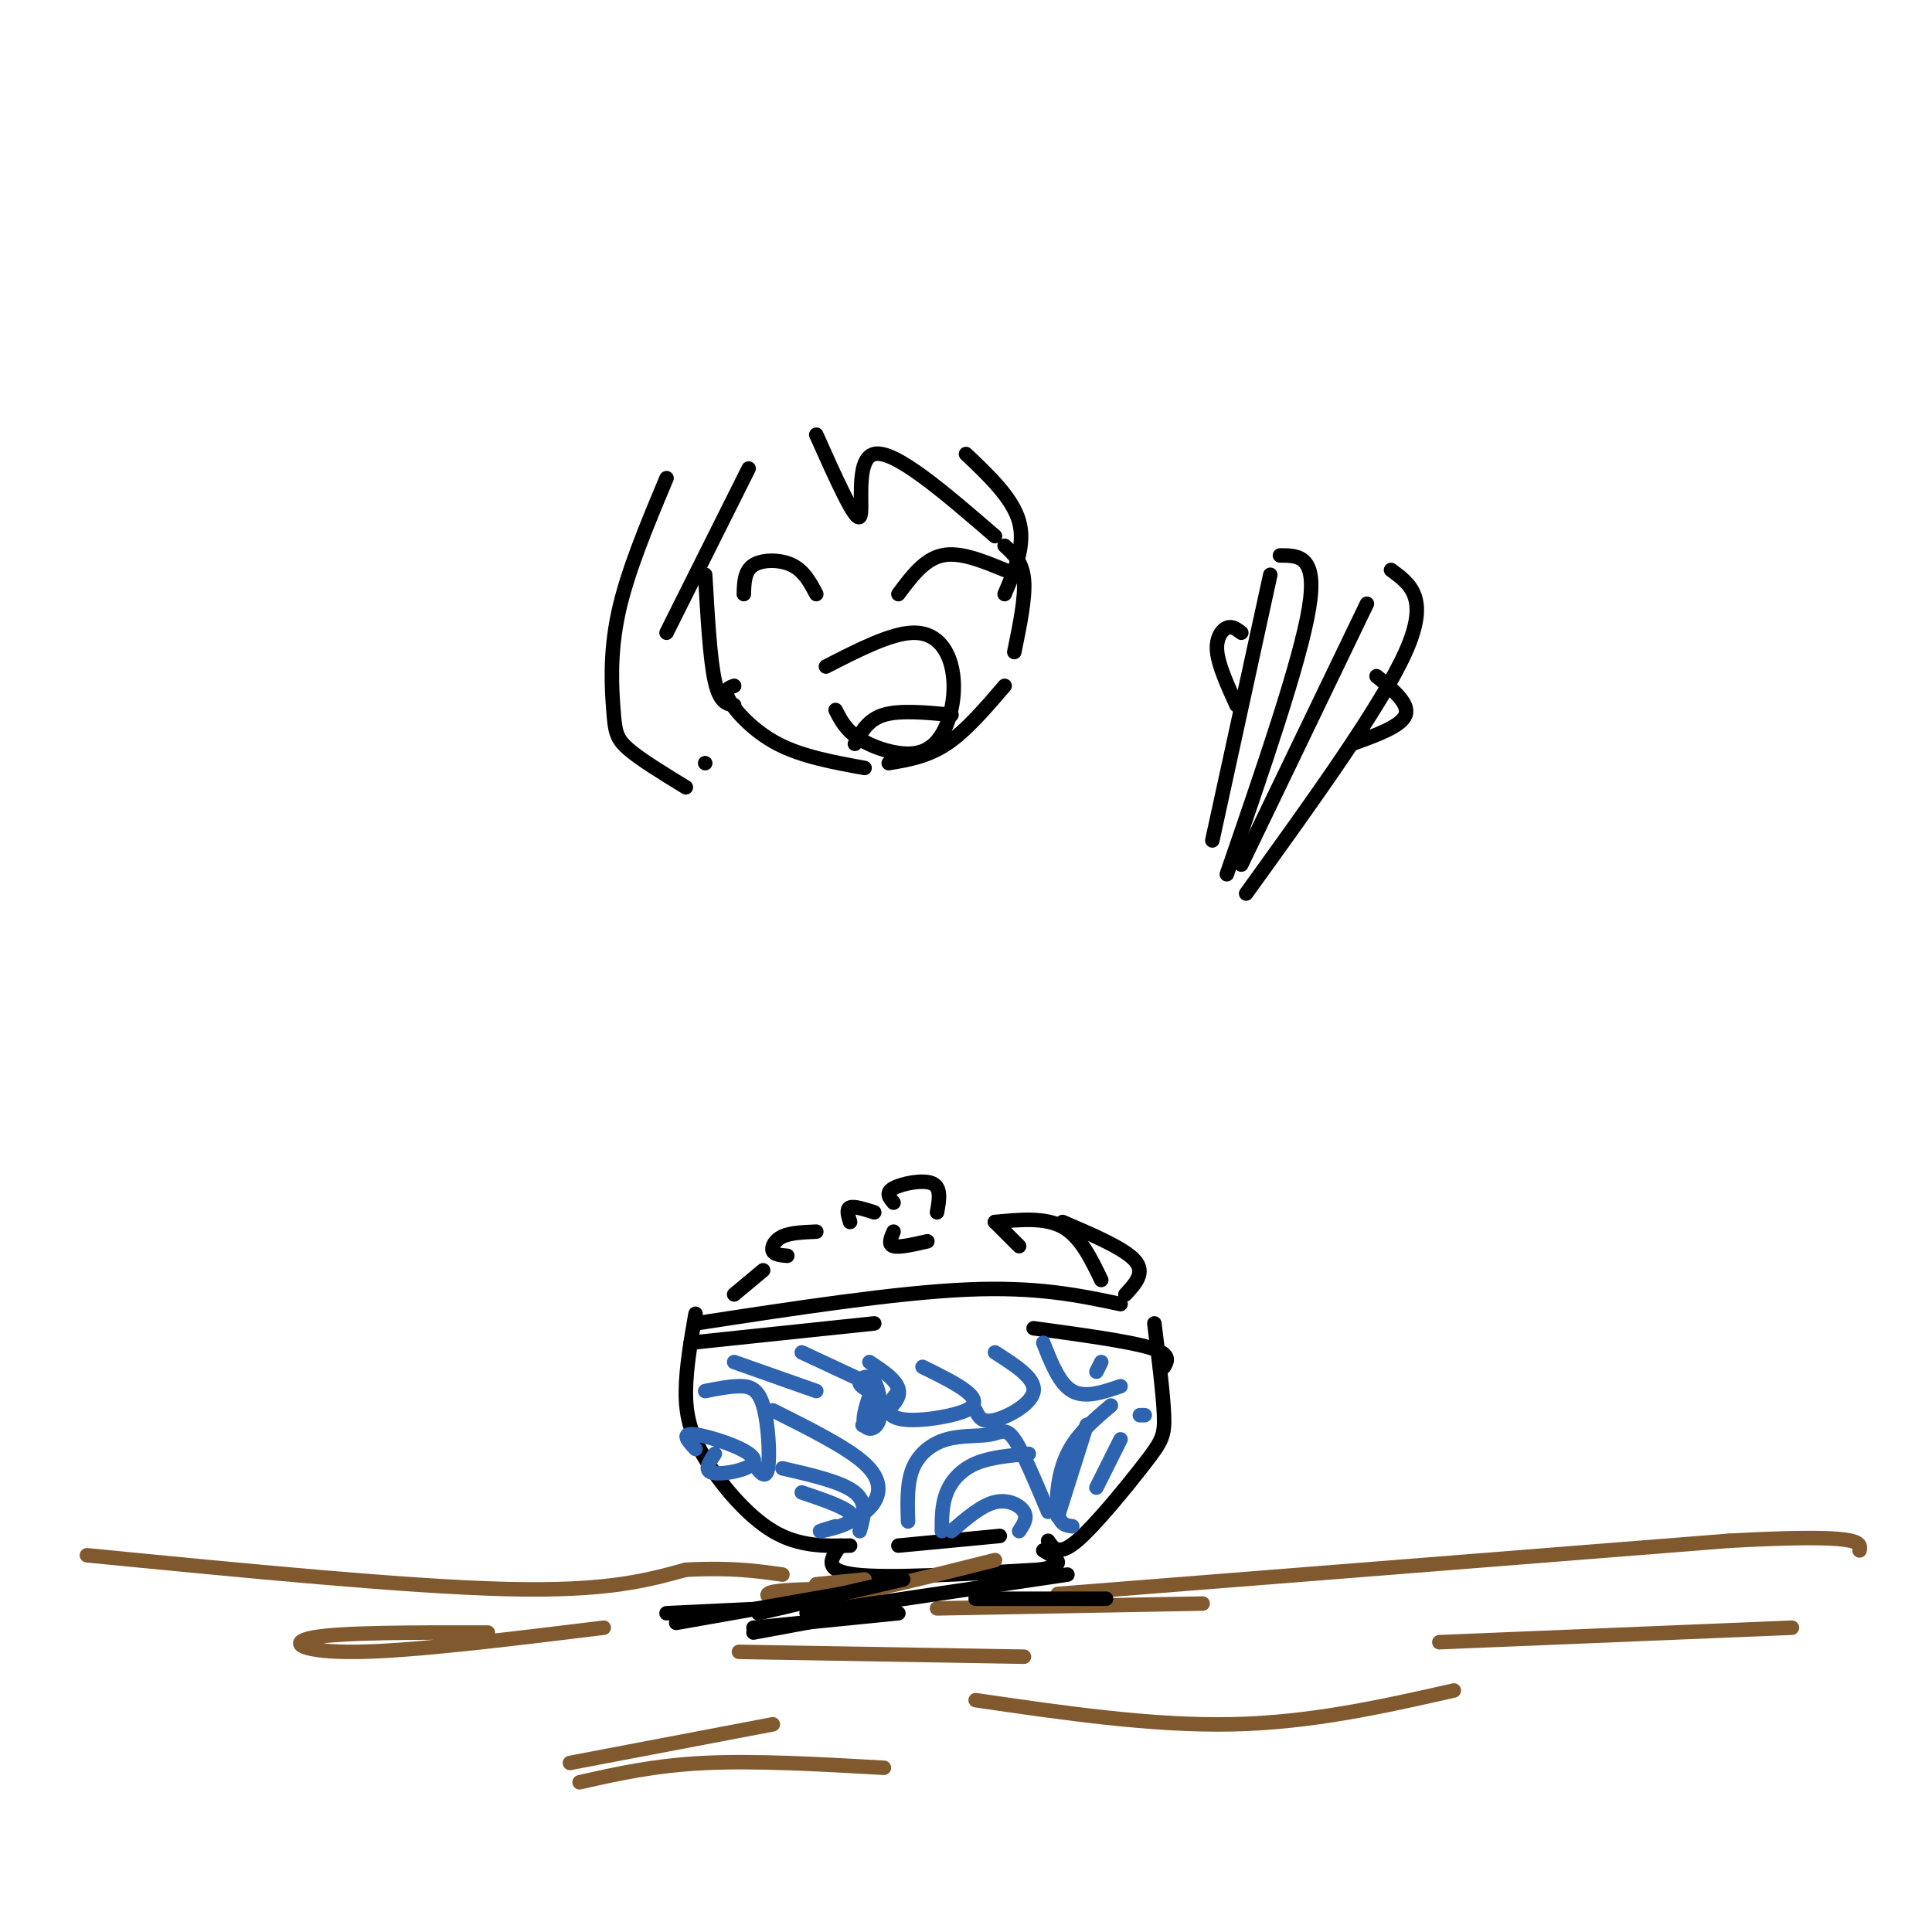 <svg viewBox='0 0 400 400' version='1.1' xmlns='http://www.w3.org/2000/svg' xmlns:xlink='http://www.w3.org/1999/xlink'><g fill='none' stroke='rgb(0,0,0)' stroke-width='3' stroke-linecap='round' stroke-linejoin='round'><path d='M144,274c20.667,-3.167 41.333,-6.333 56,-7c14.667,-0.667 23.333,1.167 32,3'/><path d='M239,274c0.917,7.375 1.833,14.750 2,19c0.167,4.250 -0.417,5.375 -4,10c-3.583,4.625 -10.167,12.750 -14,16c-3.833,3.250 -4.917,1.625 -6,0'/><path d='M144,272c-0.976,5.607 -1.952,11.214 -2,16c-0.048,4.786 0.833,8.750 4,14c3.167,5.250 8.619,11.786 14,15c5.381,3.214 10.690,3.107 16,3'/><path d='M174,320c-1.917,2.583 -3.833,5.167 3,6c6.833,0.833 22.417,-0.083 38,-1'/><path d='M215,325c6.500,-0.833 3.750,-2.417 1,-4'/><path d='M186,320c0.000,0.000 21.000,-2.000 21,-2'/><path d='M152,268c0.000,0.000 6.000,-5.000 6,-5'/><path d='M163,260c-1.333,-0.111 -2.667,-0.222 -3,-1c-0.333,-0.778 0.333,-2.222 2,-3c1.667,-0.778 4.333,-0.889 7,-1'/><path d='M176,253c-0.417,-1.333 -0.833,-2.667 0,-3c0.833,-0.333 2.917,0.333 5,1'/><path d='M185,249c-0.867,-1.022 -1.733,-2.044 0,-3c1.733,-0.956 6.067,-1.844 8,-1c1.933,0.844 1.467,3.422 1,6'/><path d='M185,255c-0.583,1.333 -1.167,2.667 0,3c1.167,0.333 4.083,-0.333 7,-1'/><path d='M206,253c0.000,0.000 5.000,5.000 5,5'/><path d='M206,253c5.167,-0.500 10.333,-1.000 14,1c3.667,2.000 5.833,6.500 8,11'/><path d='M220,253c6.417,2.750 12.833,5.500 15,8c2.167,2.500 0.083,4.750 -2,7'/><path d='M143,278c0.000,0.000 38.000,-4.000 38,-4'/><path d='M214,275c9.750,1.333 19.500,2.667 24,4c4.500,1.333 3.750,2.667 3,4'/></g>
<g fill='none' stroke='rgb(45,99,175)' stroke-width='3' stroke-linecap='round' stroke-linejoin='round'><path d='M146,288c2.440,-0.482 4.881,-0.964 7,-1c2.119,-0.036 3.917,0.375 5,4c1.083,3.625 1.452,10.464 1,13c-0.452,2.536 -1.726,0.768 -3,-1'/><path d='M180,289c-0.766,2.410 -1.531,4.820 -1,6c0.531,1.180 2.359,1.131 3,-1c0.641,-2.131 0.096,-6.343 -1,-8c-1.096,-1.657 -2.742,-0.759 -3,0c-0.258,0.759 0.871,1.380 2,2'/><path d='M188,315c-0.126,-3.984 -0.252,-7.968 1,-11c1.252,-3.032 3.882,-5.112 7,-6c3.118,-0.888 6.724,-0.585 9,-1c2.276,-0.415 3.222,-1.547 5,1c1.778,2.547 4.389,8.774 7,15'/><path d='M227,308c0.000,0.000 5.000,-10.000 5,-10'/><path d='M236,293c0.000,0.000 1.000,0.000 1,0'/><path d='M228,282c0.000,0.000 -1.000,2.000 -1,2'/><path d='M216,278c1.667,4.250 3.333,8.500 6,10c2.667,1.500 6.333,0.250 10,-1'/><path d='M180,282c3.378,2.222 6.756,4.444 6,7c-0.756,2.556 -5.644,5.444 -7,6c-1.356,0.556 0.822,-1.222 3,-3'/><path d='M191,283c3.514,1.730 7.027,3.461 9,5c1.973,1.539 2.405,2.887 0,4c-2.405,1.113 -7.648,1.992 -11,2c-3.352,0.008 -4.815,-0.855 -5,-2c-0.185,-1.145 0.907,-2.573 2,-4'/><path d='M206,280c4.178,2.667 8.356,5.333 8,8c-0.356,2.667 -5.244,5.333 -8,6c-2.756,0.667 -3.378,-0.667 -4,-2'/><path d='M213,301c-4.000,0.356 -8.000,0.711 -11,2c-3.000,1.289 -5.000,3.511 -6,6c-1.000,2.489 -1.000,5.244 -1,8'/><path d='M197,317c3.111,-2.667 6.222,-5.333 9,-6c2.778,-0.667 5.222,0.667 6,2c0.778,1.333 -0.111,2.667 -1,4'/><path d='M160,292c7.689,3.844 15.378,7.689 19,11c3.622,3.311 3.178,6.089 2,8c-1.178,1.911 -3.089,2.956 -5,4'/><path d='M162,304c6.167,1.417 12.333,2.833 15,5c2.667,2.167 1.833,5.083 1,8'/><path d='M166,309c2.958,0.994 5.917,1.988 8,3c2.083,1.012 3.292,2.042 2,3c-1.292,0.958 -5.083,1.845 -6,2c-0.917,0.155 1.042,-0.423 3,-1'/><path d='M230,291c-3.511,2.956 -7.022,5.911 -9,10c-1.978,4.089 -2.422,9.311 -2,12c0.422,2.689 1.711,2.844 3,3'/><path d='M225,295c0.000,0.000 -6.000,19.000 -6,19'/><path d='M144,300c-1.595,-1.720 -3.190,-3.440 0,-3c3.190,0.440 11.167,3.042 12,5c0.833,1.958 -5.476,3.274 -8,3c-2.524,-0.274 -1.262,-2.137 0,-4'/><path d='M152,282c0.000,0.000 17.000,6.000 17,6'/><path d='M166,280c0.000,0.000 15.000,7.000 15,7'/></g>
<g fill='none' stroke='rgb(129,89,47)' stroke-width='3' stroke-linecap='round' stroke-linejoin='round'><path d='M18,322c33.167,3.250 66.333,6.500 87,7c20.667,0.500 28.833,-1.750 37,-4'/><path d='M142,325c9.500,-0.500 14.750,0.250 20,1'/><path d='M219,330c0.000,0.000 139.000,-11.000 139,-11'/><path d='M358,319c27.667,-1.500 27.333,0.250 27,2'/><path d='M169,328c0.000,0.000 10.000,-1.000 10,-1'/><path d='M169,329c-4.644,0.133 -9.289,0.267 -10,1c-0.711,0.733 2.511,2.067 11,1c8.489,-1.067 22.244,-4.533 36,-8'/><path d='M194,333c0.000,0.000 55.000,-1.000 55,-1'/><path d='M101,338c-15.067,-0.022 -30.133,-0.044 -36,1c-5.867,1.044 -2.533,3.156 9,3c11.533,-0.156 31.267,-2.578 51,-5'/><path d='M153,342c0.000,0.000 59.000,1.000 59,1'/><path d='M202,352c18.250,2.667 36.500,5.333 53,5c16.500,-0.333 31.250,-3.667 46,-7'/><path d='M298,340c0.000,0.000 73.000,-3.000 73,-3'/><path d='M118,365c0.000,0.000 42.000,-8.000 42,-8'/><path d='M120,369c7.750,-1.750 15.500,-3.500 26,-4c10.500,-0.500 23.750,0.250 37,1'/></g>
<g fill='none' stroke='rgb(0,0,0)' stroke-width='3' stroke-linecap='round' stroke-linejoin='round'><path d='M157,334c0.000,0.000 30.000,-7.000 30,-7'/><path d='M167,334c0.000,0.000 54.000,-8.000 54,-8'/><path d='M202,331c0.000,0.000 27.000,0.000 27,0'/><path d='M138,334c0.000,0.000 21.000,-1.000 21,-1'/><path d='M140,336c0.000,0.000 34.000,-6.000 34,-6'/><path d='M156,338c0.000,0.000 27.000,-5.000 27,-5'/><path d='M156,337c0.000,0.000 30.000,-3.000 30,-3'/><path d='M263,119c0.000,0.000 -12.000,55.000 -12,55'/><path d='M265,115c3.917,0.000 7.833,0.000 6,11c-1.833,11.000 -9.417,33.000 -17,55'/><path d='M283,125c0.000,0.000 -26.000,54.000 -26,54'/><path d='M288,118c4.000,2.917 8.000,5.833 3,17c-5.000,11.167 -19.000,30.583 -33,50'/><path d='M285,140c3.417,2.833 6.833,5.667 6,8c-0.833,2.333 -5.917,4.167 -11,6'/><path d='M257,131c-0.956,-0.733 -1.911,-1.467 -3,-1c-1.089,0.467 -2.311,2.133 -2,5c0.311,2.867 2.156,6.933 4,11'/><path d='M146,119c0.500,8.750 1.000,17.500 2,22c1.000,4.500 2.500,4.750 4,5'/><path d='M152,142c-1.133,0.378 -2.267,0.756 -1,3c1.267,2.244 4.933,6.356 10,9c5.067,2.644 11.533,3.822 18,5'/><path d='M184,158c4.000,-0.667 8.000,-1.333 12,-4c4.000,-2.667 8.000,-7.333 12,-12'/><path d='M208,113c1.833,1.667 3.667,3.333 4,7c0.333,3.667 -0.833,9.333 -2,15'/><path d='M154,123c0.067,-2.400 0.133,-4.800 2,-6c1.867,-1.200 5.533,-1.200 8,0c2.467,1.200 3.733,3.600 5,6'/><path d='M186,123c2.667,-3.583 5.333,-7.167 9,-8c3.667,-0.833 8.333,1.083 13,3'/><path d='M171,138c6.707,-3.440 13.414,-6.879 18,-7c4.586,-0.121 7.052,3.078 8,7c0.948,3.922 0.378,8.567 -1,12c-1.378,3.433 -3.563,5.655 -7,6c-3.437,0.345 -8.125,-1.187 -11,-3c-2.875,-1.813 -3.938,-3.906 -5,-6'/><path d='M177,154c1.333,-2.500 2.667,-5.000 6,-6c3.333,-1.000 8.667,-0.500 14,0'/><path d='M169,90c4.022,9.000 8.044,18.000 9,17c0.956,-1.000 -1.156,-12.000 3,-13c4.156,-1.000 14.578,8.000 25,17'/><path d='M200,94c4.833,4.583 9.667,9.167 11,14c1.333,4.833 -0.833,9.917 -3,15'/><path d='M155,97c0.000,0.000 -17.000,34.000 -17,34'/><path d='M138,99c-4.095,9.762 -8.190,19.524 -10,28c-1.810,8.476 -1.333,15.667 -1,20c0.333,4.333 0.524,5.810 3,8c2.476,2.190 7.238,5.095 12,8'/><path d='M146,158c0.000,0.000 0.000,0.000 0,0'/></g>
</svg>